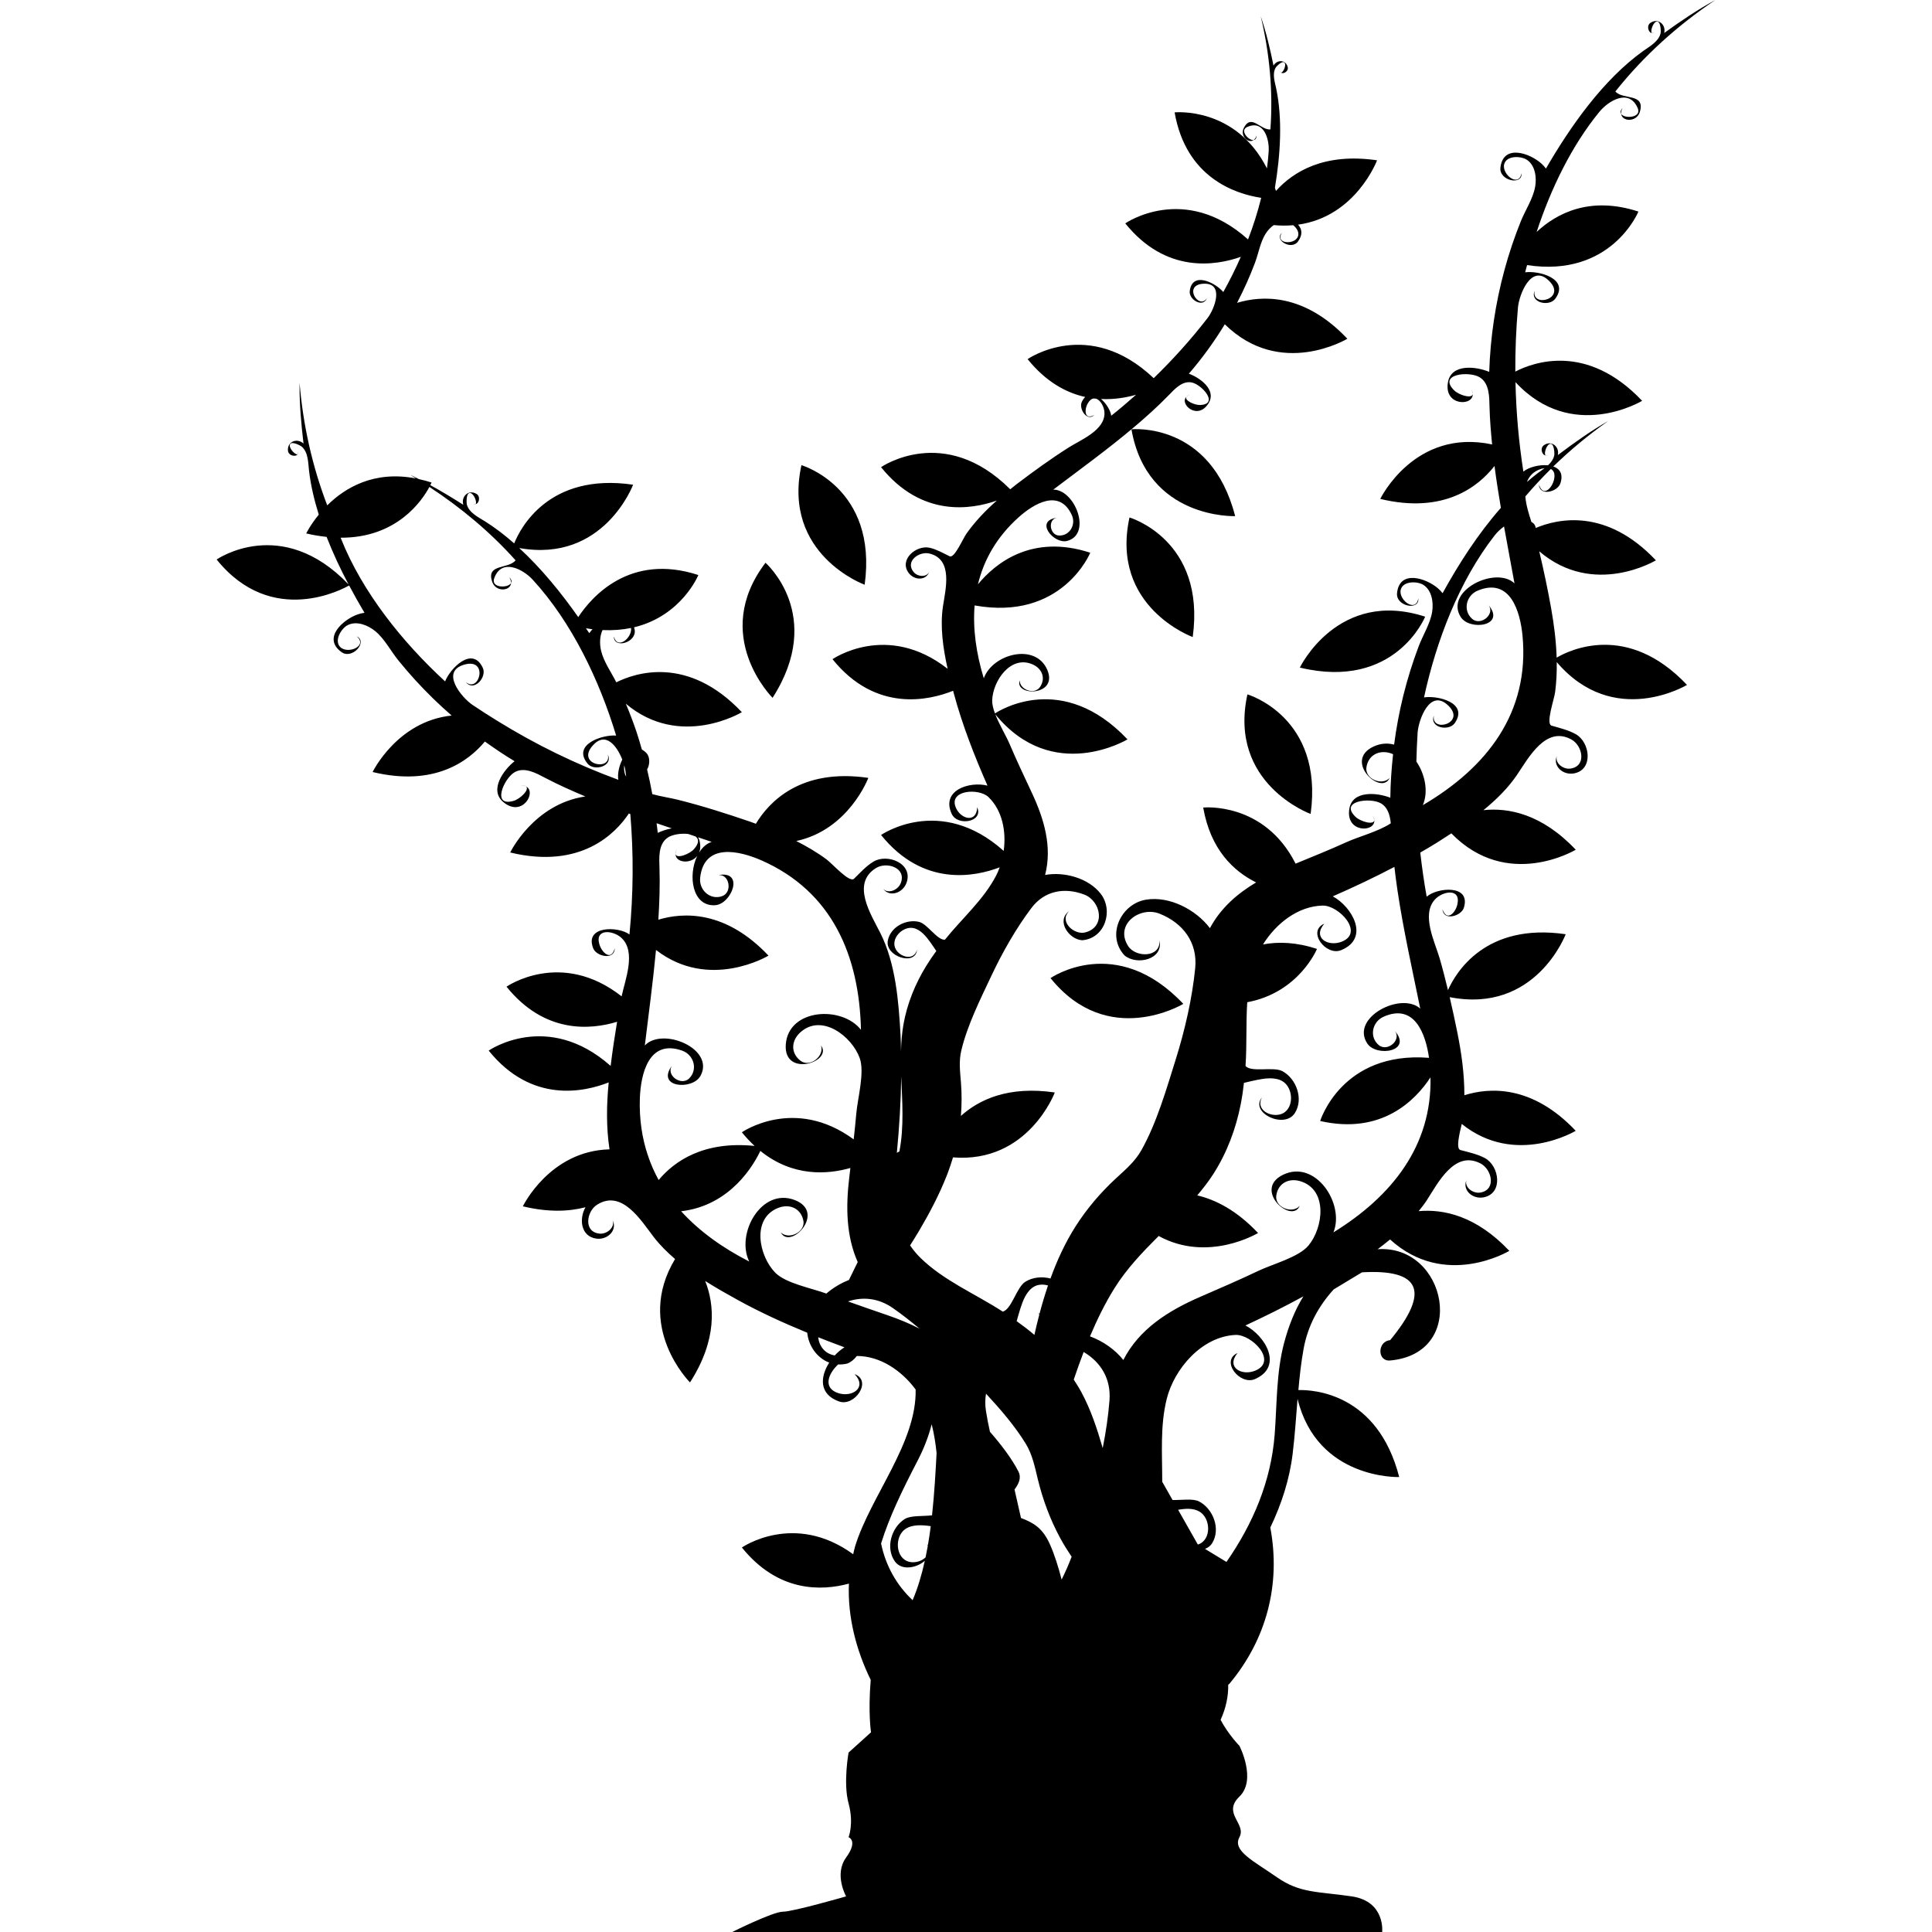 <?xml version="1.0" encoding="iso-8859-1"?>
<!-- Uploaded to: SVG Repo, www.svgrepo.com, Generator: SVG Repo Mixer Tools -->
<!DOCTYPE svg PUBLIC "-//W3C//DTD SVG 1.1//EN" "http://www.w3.org/Graphics/SVG/1.1/DTD/svg11.dtd">
<svg fill="#000000" version="1.1" id="Capa_1" xmlns="http://www.w3.org/2000/svg" xmlns:xlink="http://www.w3.org/1999/xlink" 
	 width="800px" height="800px" viewBox="0 0 566.535 566.535"
	 xml:space="preserve">
<g>
	<g>
		<path d="M431.852,115.527c0.043-0.395-0.144-0.961-0.695-1.763C431.607,114.419,431.818,115.01,431.852,115.527z"/>
		<path d="M475.386,33.427c-0.061-0.486,0.04-1.062,0.398-1.731C475.132,32.421,475.096,32.999,475.386,33.427z"/>
		<path d="M485.221,9.407c-0.275,0.25-0.538,0.309-0.789,0.291C484.594,9.789,484.835,9.746,485.221,9.407z"/>
		<path d="M454.022,133.239c-0.27,0.257-0.533,0.321-0.78,0.306C453.404,133.633,453.642,133.587,454.022,133.239z"/>
		<path d="M402.996,240.507c0.037-0.395-0.165-0.958-0.73-1.747C402.727,239.405,402.954,239.99,402.996,240.507z"/>
		<path d="M154.212,230.58c-0.324-0.229-0.909-0.343-1.879-0.251C153.125,230.256,153.744,230.357,154.212,230.58z"/>
		<path d="M87.424,132.348c0.086,0.361,0.009,0.621-0.128,0.829C87.455,133.083,87.535,132.85,87.424,132.348z"/>
		<path d="M198.089,250.412c0.003-0.517,0.181-1.12,0.59-1.799C198.178,249.442,198.022,250.021,198.089,250.412z"/>
		<path d="M139.435,147.819c-0.248,0.034-0.514-0.009-0.802-0.245C139.038,147.893,139.282,147.923,139.435,147.819z"/>
		<path d="M149.353,169.279c0.395,0.649,0.529,1.218,0.499,1.708C150.115,170.54,150.044,169.968,149.353,169.279z"/>
		<path d="M375.625,21.264c-0.165-0.129-0.297-0.315-0.321-0.627C375.349,21.068,375.471,21.23,375.625,21.264z"/>
		<path d="M347.928,116.317c0.315-0.3,0.777-0.545,1.429-0.691C348.565,115.806,348.127,116.047,347.928,116.317z"/>
		<path d="M368.464,39.728c-0.181,0.686-0.502,1.074-0.863,1.328C368.087,41.01,368.449,40.627,368.464,39.728z"/>
		<path d="M503.012,0C497.77,2.833,492.829,6.19,488,9.676c0.606-2.427-1.774-4.507-4.026-2.98
			c-1.252,0.848-0.591,2.916,0.459,2.999c-0.579-0.34,0.171-2.886,1.187-3.305c1.402-0.578,1.448,2.809,1.338,3.302
			c-0.548,2.473-3.198,3.896-5.077,5.236c-11.783,8.427-21.377,22.121-28.55,34.496c-0.422-0.551-0.856-1.041-1.358-1.484
			c-3.356-3.008-11.16-5.817-11.992,1.196c-0.459,3.85,6.46,5.367,6.2,1.652c-0.83,4.37-5.989,0.254-5.071-2.735
			c0.78-2.527,4.958-2.344,6.689-1.154c2.421,1.662,2.84,5.199,2.365,7.864c-0.618,3.476-2.876,6.836-4.192,10.098
			c-1.885,4.669-3.491,9.455-4.81,14.314c-2.645,9.74-4.144,19.786-4.468,29.872c-3.742-1.576-11.022-2.494-12.075,2.919
			c-1.392,7.146,7.467,7.219,7.231,3.559c-0.172,1.545-4.089,0.306-5.48-1.099c-4.743-4.783,4.342-5.627,7.414-3.859
			c3.014,1.732,2.926,5.851,3.005,8.865c0.095,3.639,0.392,7.271,0.756,10.894c-22.745-4.851-32.8,15.976-32.8,15.976
			c18.77,4.526,28.867-3.73,33.5-9.661c0.53,4.106,1.179,8.198,1.867,12.28c-6.744,7.647-12.47,16.625-17.09,25.022
			c-0.438-0.542-0.882-1.022-1.393-1.454c-3.421-2.932-11.285-5.572-11.965,1.459c-0.373,3.859,6.576,5.224,6.236,1.518
			c-0.734,4.385-5.982,0.385-5.129-2.623c0.726-2.543,4.905-2.454,6.662-1.301c2.457,1.606,2.953,5.135,2.537,7.81
			c-0.542,3.491-2.727,6.897-3.969,10.189c-1.781,4.712-3.281,9.532-4.496,14.419c-1.175,4.74-2.068,9.547-2.701,14.388
			c-1.87-0.493-3.898-0.413-5.995,0.551c-9.048,4.158,2.249,14.657,4.691,9.21c-2.2,2.402-7.164,0.361-6.836-2.95
			c0.48-3.767,3.782-5.41,7.246-4.241c0.211,0.07,0.392,0.171,0.59,0.254c-0.462,4.235-0.762,8.488-0.805,12.751
			c-3.772-1.493-11.074-2.252-12.007,3.186c-1.236,7.172,7.622,7.053,7.307,3.399c-0.138,1.548-4.078,0.395-5.505-0.979
			c-4.847-4.679,4.22-5.719,7.326-4.021c2.147,1.172,2.775,3.559,3.014,5.918c-3.607,2.39-9.434,3.92-12.84,5.459
			c-4.981,2.255-10.027,4.305-15.079,6.371c-9.235-18.299-27.091-16.451-27.091-16.451c2.154,12.347,8.914,18.672,15.518,21.956
			c-5.535,3.29-10.389,7.521-13.547,13.409c-4.097-5.425-11.872-9.495-18.761-8.348c-7.353,1.224-11.731,10.474-6.272,16.353
			c3.574,2.978,11.456,1.23,10.248-4.422c0.346,5.141-6.986,5.101-9.187,1.674c-4.085-6.368,3.477-11.812,9.263-9.483
			c6.87,2.766,11.129,8.452,10.395,15.943c-0.866,8.824-3.054,18.299-5.7,26.74c-2.751,8.766-5.579,18.654-10.102,26.688
			c-1.863,3.307-4.682,5.68-7.43,8.219c-4.511,4.17-8.507,8.844-11.814,14.027c-3.069,4.811-5.45,9.99-7.393,15.346
			c-2.491-0.664-5.279-0.373-7.399,0.967c-2.549,1.609-4.012,8.141-6.612,8.736c-8.008-5.205-17.191-8.994-24.101-15.74
			c-1.104-1.08-2.13-2.32-3.06-3.664c0.881-1.406,1.769-2.809,2.613-4.236c3.048-5.162,5.896-10.545,8.103-16.154
			c0.092-0.188,0.174-0.377,0.235-0.578c0.612-1.596,1.142-3.217,1.637-4.848c22.054,1.77,29.851-19.035,29.851-19.035
			c-13.602-1.992-22.213,2.086-27.534,6.877c0.257-3.268,0.272-6.551,0.009-9.828c-0.251-3.127-0.64-6.188,0.089-9.283
			c1.775-7.516,5.648-15.211,8.929-22.176c3.16-6.705,7.19-13.783,11.668-19.71c3.8-5.031,9.654-6.117,15.456-3.92
			c4.887,1.852,6.453,9.495,0.321,11.102c-3.302,0.866-7.84-3.274-4.71-6.245c-3.953,2.793-0.089,8.348,3.804,8.541
			c6.701-0.521,9.254-8.706,5.419-13.636c-3.592-4.617-10.694-6.527-16.297-5.508c2.136-8.274-0.318-16.432-3.819-23.944
			c-2.239-4.804-4.52-9.572-6.591-14.456c-1.004-2.366-3.018-5.655-4.192-8.706c16.83,20.615,38.761,7.35,38.761,7.35
			c-19.055-20.175-37.562-8.467-38.858-7.607c-0.508-1.368-0.852-2.687-0.817-3.834c0.175-5.692,5.429-13.409,11.892-10.53
			c2.797,1.249,3.898,4.134,2.056,6.726c-1.677,2.228-5.894,0.667-5.884-2.062c-1.589,4.743,11.331,4.688,8.118-3.011
			c-3.403-8.155-16.104-4.737-18.647,2.412c-2.219-7.286-3.25-14.504-2.69-21.374c25.695,4.633,33.914-15.456,33.914-15.456
			c-17.074-5.569-27.735,2.977-32.932,9.253c1.726-7.179,5.487-13.847,11.897-19.621c4.385-3.932,11.992-8.617,15.634-0.651
			c1.248,2.735-0.569,6.028-3.685,5.982c-2.867-0.042-3.501-4.899-0.542-5.239c-6.955,0.796-1.07,7.855,2.855,6.812
			c7.371-1.958,2.265-15.11-4.082-15.034c7.886-5.964,15.902-11.766,23.467-18.136c3.58-3.018,7.084-6.151,10.349-9.514
			c1.763-1.812,4.046-4.4,6.886-3.755c2.895,0.655,8.014,6.334,2.374,6.585c-1.655,0.073-4.773-1.386-4.002-2.436
			c-2.222,2.124,3.277,7.105,6.475,1.913c2.427-3.935-2.583-7.5-5.78-8.654c3.907-4.525,7.424-9.385,10.539-14.489
			c16.355,16.074,35.93,4.238,35.93,4.238c-12.652-13.396-25.058-12.732-32.35-10.523c0.027-0.055,0.061-0.107,0.092-0.162
			c1.946-3.742,3.675-7.601,5.165-11.548c1.04-2.757,1.558-6.108,3.151-8.602c0.579-0.909,1.401-1.814,2.359-2.488
			c2.022,0.189,3.923,0.187,5.713,0.03c1.108,0.9,1.907,2.231,1.316,3.467c-1.129,2.362-6.646,1.967-4.676-1.193
			c-2.268,2.142,2.854,5.131,4.758,2.503c1.479-2.041,1.157-3.7,0.019-4.939c16.968-2.338,23.167-18.871,23.167-18.871
			c-15.565-2.276-24.614,3.378-29.645,8.975c-0.099-0.315-0.205-0.609-0.307-0.915c1.604-9.618,2.283-19.958,0.377-29.119
			c-0.398-1.894-1.222-4.275-0.156-6.108c0.211-0.364,2.163-2.426,2.699-1.273c0.389,0.835-0.597,2.828-1.145,2.711
			c0.694,0.544,2.273-0.355,1.985-1.585c-0.517-2.218-3.167-2.289-4.171-0.45c-0.997-4.887-2.136-9.761-3.754-14.483
			c2.606,10.808,3.65,22.075,2.843,33.192c-2.861,0.275-5.674-4.78-7.831-0.376c-1.126,2.338,1.396,4.568,2.907,3.5
			c-1.487,0.147-4.165-2.806-1.916-3.825c4.899-2.225,6.549,3.528,6.335,7.056c-0.102,1.683-0.278,3.378-0.509,5.074
			c-9.237-18.271-27.077-16.426-27.077-16.426c3.332,19.094,17.646,23.871,25.386,25.062c-1.02,4.122-2.311,8.213-3.853,12.194
			c-18.682-16.759-36.001-4.709-36.001-4.709c11.894,14.764,26.383,12.451,33.887,9.813c-1.582,3.577-3.312,7.044-5.145,10.324
			c-2.093-2.562-9.109-6.34-9.838-0.27c-0.303,2.531,3.947,5.009,5.053,2.035c-2.286,3.688-7.207-3.883-1.06-4.201
			c6.347-0.331,3.188,7.521,1.279,9.997c-4.938,6.393-10.199,12.209-15.842,17.696c-19.045-18.079-36.974-5.591-36.974-5.591
			c5.395,6.698,11.325,9.872,16.897,11.105c-0.377,0.352-0.723,0.835-1.022,1.496c-0.902,1.992,1.576,5.863,3.696,3.767
			c-2.916,1.665-3.011-1.506-1.912-3.406c0.548-0.952,1.15-1.353,1.744-1.423c0.251,0.03,0.499,0.058,0.75,0.083
			c1.304,0.486,2.384,2.512,2.393,4.232c0.034,5.031-6.869,7.772-10.386,9.991c-5.251,3.314-10.383,7.041-15.327,10.792
			c-0.652,0.496-1.282,1.022-1.928,1.533c-19.379-19.354-37.877-6.487-37.877-6.487c11.925,14.805,26.463,12.439,33.948,9.792
			c-3.29,2.926-6.356,6.093-8.899,9.697c-1.068,1.506-3.538,7.338-4.945,6.646c-1.885-0.927-3.746-2.001-5.808-2.488
			c-3.911-0.921-9.159,3.455-6.178,7.402c1.671,2.212,5.135,2.225,5.992-0.346c-0.75,1.683-3.418,1.469-4.581,0.028
			c-2.54-3.14,1.631-6.132,4.654-5.401c7.026,1.698,4.719,10.478,3.972,15.468c-0.888,5.915,0.009,12.273,1.371,18.335
			c-17.8-13.929-33.761-2.821-33.761-2.821c12.729,15.802,28.433,12.044,35.361,9.259c0.073,0.279,0.146,0.563,0.223,0.838
			c2.503,9.254,6.007,18.21,9.862,26.98c-5.208-1.334-13.715,1.3-10.486,8.295c1.71,3.709,9.382,2.332,7.467-1.928
			c-0.182,4.568-4.582,3.568-6.148,0.333c-2.641-5.453,6.625-6.086,9.464-3.341c4.076,3.944,5.242,10.095,4.449,15.777
			c-18.663-16.695-35.955-4.667-35.955-4.667c12.39,15.382,27.598,12.23,34.789,9.483c-0.303,0.823-0.63,1.631-1.019,2.377
			c-3.728,7.182-10.04,12.604-15.046,18.847c-2.225,0.208-5.104-4.603-7.552-5.217c-3.764-0.939-8.458,1.469-9.195,5.499
			c-0.857,4.673,8.188,7.518,8.549,2.687c-0.863,3.24-4.773,2.218-6.144-0.049c-1.864-3.075,1.928-7.032,5.146-6.319
			c2.105,0.468,3.654,2.42,4.859,4.07c0.63,0.863,1.212,1.756,1.812,2.641c-1.053,1.423-2.047,2.892-2.974,4.401
			c-3.231,5.256-5.579,11.043-6.659,17.129c-0.462,2.605-0.643,5.221-0.716,7.84c-0.04-1.477-0.046-2.955-0.125-4.434
			c-0.539-9.908-1.414-21.236-5.949-30.229c-2.711-5.376-8.608-14.471-1.279-19.021c3.152-1.961,8.997-0.125,7.292,4.382
			c-0.78,2.068-3.727,3.305-5.205,1.68c1.928,2.592,5.854,1.285,6.919-1.849c1.906-5.59-5.683-8.589-9.771-6.083
			c-2.154,1.322-3.865,3.237-5.655,4.991c-1.337,1.313-6.319-4.376-8.09-5.686c-2.785-2.062-5.774-3.797-8.847-5.37
			c15.426-3.314,21.124-18.513,21.124-18.513c-19.915-2.913-29.189,7.142-32.978,13.458c-0.486-0.174-0.97-0.37-1.459-0.539
			c-7.01-2.405-14.22-4.712-21.411-6.505c-2.053-0.514-4.835-0.924-7.5-1.646c-0.438-2.427-0.946-4.838-1.521-7.234
			c0.833-1.389,0.887-3.626-0.141-4.743c-0.478-0.52-0.946-0.866-1.405-1.129c-0.493-1.701-0.976-3.406-1.539-5.086
			c-0.942-2.812-2.014-5.581-3.149-8.323c15.928,13.428,34.015,2.482,34.015,2.482c-15.842-16.775-31.301-11.509-36.812-8.761
			c-1.511-2.99-3.69-6.022-4.461-9.244c-0.45-1.882-0.453-4.226,0.417-6.071c3.075,0.131,5.863-0.098,8.357-0.621
			c0.392,2.889-4.012,6.551-5.031,2.494c-0.043,3.724,6.775,1.803,6.092-2.01c-0.043-0.245-0.113-0.45-0.171-0.673
			c13.984-3.372,18.853-15.333,18.853-15.333c-20.162-6.576-31.386,6.524-35.22,12.335c-4.979-7.09-10.799-14.253-17.305-20.251
			c24.771,4.45,33.394-18.571,33.394-18.571c-24.844-3.635-33.155,12.928-34.872,17.212c-2.721-2.39-5.554-4.575-8.501-6.432
			c-1.955-1.23-4.682-2.497-5.373-4.933c-0.138-0.483-0.291-3.868,1.144-3.372c1.041,0.358,1.934,2.861,1.377,3.231
			c1.043-0.144,1.585-2.246,0.285-3.021c-2.334-1.395-4.59,0.823-3.846,3.21c-3.167-2.017-6.386-3.959-9.676-5.768
			c0.229-0.465,0.358-0.768,0.358-0.768c-1.276-0.416-2.506-0.734-3.712-0.998c-0.835-0.422-1.667-0.854-2.518-1.251
			c0.563,0.331,1.095,0.716,1.652,1.056c-12.329-2.399-20.848,2.775-26.01,7.889c-4.416-11.505-7.111-23.688-8.115-35.937
			c-0.074,5.958,0.459,11.91,1.157,17.821c-1.827-1.708-4.801-0.64-4.562,2.069c0.134,1.505,2.261,1.934,2.846,1.056
			c-0.575,0.339-2.439-1.552-2.313-2.644c0.178-1.505,3.158,0.101,3.534,0.435c1.894,1.68,1.848,4.688,2.108,6.983
			c0.487,4.287,1.521,8.629,2.864,12.94c-2.485,3.039-3.681,5.508-3.681,5.508c2.111,0.508,4.076,0.811,5.973,1.016
			c1.873,4.786,4.07,9.464,6.432,13.926c-19.667-20.526-38.675-7.292-38.675-7.292c16.249,20.171,37.354,8.473,38.847,7.607
			c1.472,2.763,2.98,5.459,4.504,8.011c-0.688,0.104-1.325,0.245-1.958,0.468c-4.26,1.469-10.508,6.922-4.783,11.062
			c3.14,2.271,7.831-3.036,4.458-4.615c3.415,2.849-2.69,5.358-4.854,3.1c-1.83-1.91,0.361-5.471,2.243-6.408
			c2.628-1.31,5.924,0.046,8.02,1.756c2.739,2.231,4.575,5.838,6.787,8.574c3.167,3.917,6.567,7.647,10.171,11.163
			c1.775,1.731,3.605,3.409,5.478,5.037c-15.979,1.665-23.173,16.561-23.173,16.561c18.023,4.345,28.045-3.094,32.917-8.941
			c2.836,2.026,5.722,3.978,8.712,5.771c-3.195,2.503-7.54,8.418-3.317,11.971c5.566,4.691,9.939-3.014,6.625-4.59
			c1.267,0.903-1.72,3.721-3.626,4.257c-6.487,1.82-2.806-6.53,0.232-8.354c2.98-1.793,6.536,0.288,9.211,1.683
			c3.782,1.977,7.687,3.712,11.622,5.367c-15.184,2.23-22.029,16.432-22.029,16.432c20.747,5,30.915-5.612,34.795-11.438
			c0.144,0.052,0.284,0.11,0.428,0.162c0.976,11.732,0.903,23.326-0.254,35.315c-3.234-2.445-13.293-2.644-10.622,4.085
			c0.964,2.427,6.34,3.507,6.301-0.052c-0.988,3.886-3.788,1.337-4.51-1.181c-1.347-4.679,4.119-4.1,6.533-1.799
			c4.315,4.109,1.031,12.214-0.006,17.087c-17.791-13.939-33.749-2.83-33.749-2.83c11.16,13.852,24.608,12.67,32.424,10.293
			c-0.722,4.309-1.362,8.629-1.891,12.941c-18.589-16.441-35.762-4.492-35.762-4.492c12.623,15.67,28.177,12.105,35.19,9.33
			c-0.633,6.529-0.747,13.137,0.242,19.627c-17.549,0.416-25.413,16.707-25.413,16.707c7.42,1.787,13.452,1.549,18.366,0.271
			c-1.956,3.438-1.371,8.645,3.271,9.211c3.283,0.4,6.169-2.566,4.669-5.432c0.823,2.039-1.573,4.152-3.773,3.957
			c-4.801-0.422-3.914-6.486-0.777-8.473c7.283-4.625,12.91,4.635,16.576,9.416c1.812,2.361,3.969,4.504,6.301,6.502
			c-11.989,19.891,4.382,36.188,4.382,36.188c8.094-12.629,7.182-22.844,4.458-29.74c3.167,2.002,6.404,3.834,9.501,5.541
			c6.594,3.633,13.452,6.76,20.417,9.621c0.382,3.881,2.889,7.436,6.454,8.764c-2.656,4.113-3.106,9.305,2.904,11.402
			c4.602,1.605,9.78-6.123,4.535-8.008c3.773,3.943-0.735,6.891-4.811,5.553c-4.538-1.49-2.959-5.682-0.012-8.412
			c0.86,0.043,1.756-0.029,2.681-0.256c1.089-0.42,2.05-1.225,2.791-2.217c6.827-0.023,13.127,4.266,17.246,9.824
			c0.361,15.596-13.207,31.281-17.739,45.951c-0.242,0.781-0.382,1.572-0.575,2.359c-17.341-12.613-32.635-1.977-32.635-1.977
			c10.682,13.258,23.458,12.744,31.386,10.59c-0.422,9.707,2.13,19.525,6.389,28.227c-0.802,9.838,0.092,15.369,0.092,15.369
			l-6.585,5.955c0,0-1.622,8.936,0,14.891s0,9.926,0,9.926s2.892,0.992-0.722,5.955s0,11.393,0,11.393s-15.523,4.488-18.504,4.488
			s-14.89,5.959-14.89,5.959h190.592c0,0,0.991-8.982-8.936-10.447c-9.926-1.467-15.138-0.857-21.961-5.627
			c-6.827-4.773-13.115-7.752-10.964-11.721c2.15-3.971-5.132-6.949,0-11.912c5.131-4.963,0-14.891,0-14.891
			s-3.183-3.221-5.521-7.609c1.612-3.551,2.289-6.982,2.236-10.303c0.107-0.098,0.227-0.139,0.331-0.26
			c10.905-13.037,15.138-29.156,12.011-45.84c3.277-6.83,5.64-14.076,6.558-21.674c0.646-5.344,0.988-10.703,1.429-16.057
			c5.799,23.789,29.811,22.932,29.811,22.932c-6.353-24.727-25.358-25.621-29.565-25.508c0.367-4.088,0.805-8.172,1.554-12.227
			c1.225-6.611,4.309-12.348,8.798-17.289l8.299-5.008c17.268-0.994,20.019,5.637,8.256,19.896c-3.795,0.34-3.825,6.299,0,5.955
			c23.042-2.059,16.573-34.033-3.663-32.631c1.236-0.918,2.448-1.879,3.642-2.859c16.15,14.711,34.97,3.342,34.97,3.342
			c-9.752-10.324-19.354-12.295-26.589-11.643c0.854-1.057,1.692-2.121,2.421-3.246c3.271-5.059,8.137-14.74,15.769-10.715
			c3.283,1.73,4.654,7.703-0.099,8.508c-2.179,0.369-4.736-1.545-4.079-3.641c-1.264,2.973,1.849,5.699,5.093,5.035
			c5.786-1.18,4.541-9.244,0.312-11.506c-2.228-1.189-4.746-1.697-7.163-2.355c-1.39-0.377-0.307-4.682,0.379-7.656
			c15.784,12.676,33.425,2.018,33.425,2.018c-12.828-13.58-25.404-12.713-32.653-10.432c0.019-6.191-0.845-12.379-2.068-18.443
			c-0.691-3.428-1.436-6.879-2.234-10.318c25.242,4.941,34.013-18.452,34.013-18.452c-23.504-3.439-32.194,11.178-34.521,16.395
			c-0.762-3.158-1.555-6.307-2.457-9.391c-1.396-4.761-5.413-12.668-1.41-17.145c2.221-2.485,7.622-3.501,6.655,1.27
			c-0.518,2.567-3.104,5.331-4.4,1.54c0.245,3.552,5.517,2.044,6.282-0.453c2.123-6.922-7.886-5.918-10.915-3.222
			c-0.777-4.348-1.393-8.654-1.873-12.944c1.616-0.942,3.24-1.87,4.826-2.867c1.404-0.884,2.843-1.812,4.287-2.757
			c16.462,16.885,36.472,4.795,36.472,4.795c-9.967-10.551-19.78-12.378-27.062-11.601c3.767-3.078,7.216-6.478,9.832-10.336
			c3.381-4.985,8.461-14.557,16-10.364c3.247,1.802,4.483,7.803-0.284,8.503c-2.188,0.325-4.7-1.649-3.999-3.73
			c-1.328,2.947,1.723,5.737,4.979,5.15c5.811-1.053,4.746-9.14,0.565-11.493c-2.2-1.239-4.706-1.802-7.108-2.512
			c-1.796-0.533,0.753-7.65,1.034-9.835c0.383-2.925,0.518-5.86,0.478-8.797c16.754,19.642,38.195,6.686,38.195,6.686
			c-17.543-18.574-34.611-10.129-38.226-7.999c-0.153-4.89-0.777-9.771-1.637-14.584c-0.989-5.529-2.158-11.099-3.471-16.604
			c15.977,13.685,34.211,2.653,34.211,2.653c-14.525-15.383-28.73-12.231-35.239-9.483c-0.125-0.872-0.575-1.432-1.264-1.774
			c-0.765-2.35-1.585-4.988-1.784-7.476c2.381-2.788,4.866-5.478,7.482-8.048c0.848,0.438,1.318,1.396,0.933,3.103
			c-0.575,2.555-3.219,5.264-4.434,1.441c0.165,3.556,5.472,2.164,6.291-0.315c0.931-2.809-0.204-4.324-2.071-4.973
			c5.024-4.862,10.419-9.339,16.126-13.338c-5.177,2.947-10.043,6.414-14.795,10.003c0.554-2.439-1.873-4.468-4.091-2.892
			c-1.233,0.875-0.526,2.928,0.526,2.989c-0.585-0.327,0.106-2.888,1.113-3.332c1.39-0.609,1.509,2.778,1.411,3.271
			c-0.236,1.184-0.958,2.136-1.846,2.962c-2.573-0.263-5.713,0.569-7.215,1.848c-1.381-8.856-2.13-17.528-2.316-26.233
			c16.582,17.907,37.136,5.477,37.136,5.477c-16.221-17.172-32.038-11.245-37.188-8.571c-0.033-6.203,0.221-12.436,0.774-18.782
			c0.324-3.718,3.907-13.164,9.211-7.742c5.138,5.251-5.304,7.916-4.327,2.83c-1.436,3.504,4.303,4.768,6.083,2.301
			c4.272-5.918-4.944-8.274-8.853-7.72c0.169-0.701,0.377-1.414,0.558-2.121c24.719,3.776,32.653-15.695,32.653-15.695
			c-14.202-4.63-23.967,0.502-29.842,5.973c4.155-12.638,10.199-25.181,18.385-35.202c2.668-3.268,8.767-6.98,11.267-1.068
			c1.185,2.797-3.861,3.155-4.853,1.677c0.287,2.319,4.538,2.448,5.462-0.587c1.668-5.612-4.894-3.449-7.179-6.004
			C481.951,16.423,491.978,7.378,503.012,0z M322.879,117.008c3.864,0.184,7.396-0.435,10.257-1.249
			c-2.354,2.096-4.765,4.149-7.283,6.151C325.669,120.402,324.421,118.342,322.879,117.008z M173.735,184.518
			c-0.325,0.364-0.649,0.729-0.937,1.15c-0.312-0.474-0.655-0.958-0.976-1.435C172.465,184.337,173.114,184.448,173.735,184.518z
			 M181.33,228.671c-12.573-4.633-24.119-10.279-35.321-17.182c0.003-0.006,0.018-0.043,0.018-0.043
			c-0.058-0.018-0.113-0.03-0.168-0.049c-2.457-1.518-4.905-3.075-7.337-4.718c-3.091-2.09-9.605-9.813-2.289-11.812
			c7.087-1.937,4.339,8.482,0.37,5.159c2.365,2.956,6.258-1.441,4.97-4.198c-3.094-6.609-9.633,0.297-11.05,3.984
			c-12.393-11.39-24.257-26.086-30.533-41.879c-0.034-0.083-0.061-0.171-0.092-0.257c16.601,0.08,23.975-11.046,26.019-14.887
			c9.272,6.077,17.871,13.253,25.272,21.515c-2.133,2.684-8.81,0.909-6.817,6.411c1.102,2.978,5.333,2.601,5.486,0.27
			c-0.906,1.533-5.964,1.469-4.945-1.393c2.151-6.05,8.458-2.699,11.31,0.41c11.497,12.515,19.581,29.584,24.453,45.695
			c-3.935-0.324-12.999,2.564-8.387,8.222c1.921,2.359,7.576,0.765,5.939-2.65c1.27,5.019-9.309,2.968-4.486-2.573
			c3.84-4.416,7.167,0.064,8.736,4.039C181.489,224.714,181.015,227.095,181.33,228.671z M183.276,227.058
			c-0.263-0.814-0.333-1.763-0.236-2.665c0.156,0.551,0.275,1.065,0.337,1.496c0.088,0.612,0.156,1.218,0.239,1.827
			C183.518,227.49,183.355,227.303,183.276,227.058z M449.061,139.212c0.967-1.035,2.491-1.753,3.853-1.919
			c-0.716,0.551-1.459,1.05-2.108,1.536c-1.04,0.78-2.038,1.646-3.041,2.503C448.054,140.567,448.467,139.848,449.061,139.212z
			 M299.195,383.746c0.746-2.32,1.771-5.113,3.984-6.43c1.211-0.719,2.729-0.768,4.137-0.367c-0.937,2.758-1.769,5.555-2.512,8.369
			c-0.123-0.145-0.261-0.236-0.374-0.41c0.092,0.223,0.215,0.398,0.331,0.582c-0.521,1.982-0.995,3.971-1.444,5.961
			c-0.062-0.053-0.113-0.111-0.175-0.16c-1.615-1.361-3.293-2.652-5.016-3.873C298.479,386.188,298.803,384.957,299.195,383.746z
			 M264.271,315.648c0.281,7.295,0.869,14.615-0.511,21.889c-0.006,0.029-0.015,0.064-0.021,0.094
			c-0.254,0.139-0.514,0.275-0.75,0.426C263.705,330.611,264.173,323.131,264.271,315.648z M208.698,246.875
			c-1.527,0.484-2.751,1.637-3.678,3.122c0.364-0.924,0.456-2.099,0.083-3.556c-0.092-0.361-0.272-0.618-0.414-0.918
			C206.027,245.969,207.364,246.419,208.698,246.875z M196.979,242.912c-1.521,0.285-2.983,0.765-4.101,1.312
			c-0.085-0.942-0.232-1.878-0.339-2.821C194.017,241.912,195.5,242.41,196.979,242.912z M193.141,346.025
			c-1.239-2.252-2.286-4.617-3.124-7.104c0.015-0.035,0.049-0.113,0.049-0.113c-0.034-0.012-0.064-0.018-0.101-0.029
			c-1.692-5.074-2.546-10.627-2.332-16.732c0.26-7.025,2.546-17.441,12.402-13.963c3.384,1.197,4.703,5.486,2.083,8.125
			c-2.414,2.426-7.108-1.057-4.948-3.881c-5.083,6.635,5.854,7.434,8.213,3.197c4.434-7.953-11.096-14.473-16.294-8.957
			c1.129-9.328,2.396-18.65,3.277-28.007c15.667,12.13,32.984,1.665,32.984,1.665c-12.62-13.36-24.991-12.736-32.292-10.539
			c0.309-5.021,0.49-10.058,0.328-15.086c-0.095-3.014-0.425-7.121,2.484-9.027c1.34-0.878,3.938-1.288,5.97-1.013
			c0.695,0.232,1.386,0.468,2.081,0.704c1.007,0.704,1.188,1.903-0.425,3.733c-1.31,1.484-5.146,2.95-5.407,1.417
			c-0.015,2.598,4.413,3.054,6.355,0.594c-2.751,5.686-1.502,14.835,5.242,14.437c4.841-0.285,8.874-10.483,0.692-8.788
			c3.482-0.722,4.581,5.021,1.346,6.141c-3.513,1.215-6.805-1.836-6.414-5.407c1.15-10.392,11.524-7.922,17.965-5.104
			c20.792,9.155,28.696,27.983,29.192,49.696c-5.557-7.152-21.23-6.281-22.042,4.236c-0.765,9.93,13.902,5.162,10.328,0.379
			c1.031,3.09-3.167,6.436-5.9,4.539c-3.06-2.254-2.889-5.934-0.184-8.395c6.252-5.68,15.092,1.105,17.418,7.494
			c1.539,4.232-0.627,11.9-1.004,16.42c-0.208,2.494-0.478,4.973-0.753,7.453c-17.405-12.783-32.785-2.082-32.785-2.082
			c1.221,1.514,2.469,2.83,3.733,4.002C206.37,334.521,197.777,340.459,193.141,346.025z M244.782,397.467
			c-2.95-0.5-4.559-2.748-4.865-5.338c2.561,1.018,5.131,2,7.714,2.953C246.633,395.695,245.657,396.518,244.782,397.467z
			 M242.315,379.324c-4.278-1.592-11.916-2.98-15.009-6.154c-4.743-4.869-7.014-15.779,0.817-18.941
			c3.391-1.367,6.781,0.08,7.479,3.812c0.523,3.287-4.315,5.615-6.649,3.346c2.754,5.293,13.421-5.846,4.146-9.469
			c-9.826-3.836-17.42,9.902-13.391,18.012c-7.8-3.984-14.626-8.867-19.976-14.744c14.557-1.686,21.374-13.764,23.226-17.701
			c9.553,7.732,19.795,6.895,26.408,5.006c-0.119,1.004-0.239,2.008-0.358,3.012c-0.985,8.342-0.906,16.922,2.506,24.578
			c-0.866,1.768-1.729,3.527-2.583,5.264C246.55,376.27,244.277,377.635,242.315,379.324z M260.409,385.725
			c-3.926-1.352-7.846-2.705-11.753-4.096c4.321-1.445,8.911-1.002,13.115,1.908c2.659,1.84,5.288,3.918,7.874,6.074
			C266.685,388.09,263.573,386.814,260.409,385.725z M272.089,453.148c-0.092-0.127-0.153-0.26-0.266-0.389
			c0.122,0.203,0.153,0.387,0.235,0.582c-0.196,1.123-0.416,2.234-0.646,3.336c-1.135,1.125-3.066,1.697-4.725,1.318
			c-4.186-0.951-4.44-7.488-1.16-9.66c2.114-1.398,5.012-1.139,7.405-0.811C272.689,449.414,272.411,451.291,272.089,453.148z
			 M273.307,444.35c-2.638,0.33-6.227-0.021-7.98,1.07c-3.926,2.451-5.75,8.479-2.904,12.455c2.004,2.797,6.441,1.896,8.77-0.199
			c-0.903,4.094-2.062,8.008-3.577,11.555c-4.688-4.385-7.901-10.09-9.25-16.625c2.463-7.945,6.368-15.912,10.713-24.281
			c1.79-3.449,3.198-7.033,4.128-10.662c0.701,2.76,1.138,5.576,1.438,8.416C274.344,431.699,273.999,437.996,273.307,444.35z
			 M311.306,463.186c-0.93-3.645-2.053-7.211-3.402-10.271c-2.2-4.99-5-6.43-8.514-7.785c-0.63-2.791-1.264-5.578-1.896-8.369
			c1.236-1.619,2.093-3.396,1.145-5.258c-1.928-3.785-5.068-7.889-8.352-11.654c-0.446-2.051-0.854-4.094-1.168-6.102
			c-0.282-1.785-0.252-3.473,0.021-5.064c4.289,4.629,8.484,9.508,11.631,14.639c1.982,3.238,2.687,6.852,3.57,10.49
			c1.454,5.967,3.593,11.732,6.512,17.143c1.031,1.908,2.186,3.742,3.388,5.541C313.36,458.805,312.386,461.047,311.306,463.186z
			 M325.345,410.609c-0.349,4.574-1.056,9.324-1.988,14.027c-1.638-5.643-3.458-11.213-6.265-16.414
			c-0.679-1.264-1.45-2.467-2.228-3.67c0.909-2.723,1.879-5.424,2.904-8.1C322.809,399.428,325.82,404.336,325.345,410.609z
			 M351.254,452.924l-5.783-10.191c2.065-0.375,4.33-0.545,6.163,0.469C355.08,445.102,355.352,451.639,351.254,452.924z
			 M376.542,393.807c-2.295,8.611-2.084,17.996-2.757,26.807c-1.056,13.764-6.377,26.244-14.141,37.404l-6.298-3.828
			c0.869-0.318,1.628-0.871,2.146-1.734c2.519-4.189,0.217-10.053-3.893-12.182c-1.769-0.916-5.138-0.354-7.757-0.416l-3.032-5.346
			l0,0c0.012-8.123-0.652-16.369,1.315-24.281c2.219-8.912,10.337-18.324,20.162-18.779c4.707-0.219,12.504,7.662,5.833,10.461
			c-3.954,1.658-8.685-0.918-5.239-5.148c-5.076,2.301,0.701,9.59,5.162,7.619c8.412-3.715,2.877-12.791-2.84-15.707
			c5.75-2.666,11.436-5.494,16.999-8.535C379.697,384.174,377.868,388.832,376.542,393.807z M419.042,310.195
			c-25.637-1.998-31.916,18.525-31.916,18.525c18.021,4.105,27.923-6.057,32.348-12.797c0.44,20.076-11.319,34.887-28.452,45.449
			c3.366-8.408-5.306-21.492-14.792-16.881c-8.956,4.354,2.57,14.602,4.894,9.105c-2.146,2.451-7.154,0.518-6.897-2.799
			c0.397-3.777,3.659-5.49,7.151-4.4c8.06,2.523,6.671,13.584,2.335,18.816c-2.874,3.467-10.585,5.471-14.676,7.43
			c-5.714,2.734-11.516,5.205-17.313,7.738c-9.064,3.963-17.699,9.326-22.32,18.422c-2.374-3.006-5.918-5.512-9.776-6.936
			c2.074-4.902,4.397-9.656,7.154-14.082c3.593-5.768,8.237-10.605,12.983-15.346c14.526,7.969,29.144-0.875,29.144-0.875
			c-6.19-6.555-12.326-9.742-17.831-11.031c1.687-2.008,3.309-4.072,4.734-6.303c3.975-6.219,6.597-13.193,8.011-20.424
			c0.407-2.074,0.72-4.168,0.945-6.266c1.243-0.291,2.476-0.607,3.725-0.854c2.39-0.475,5.33-0.938,7.555,0.357
			c3.403,1.98,3.531,8.52-0.594,9.713c-3.038,0.881-7.298-1.387-5.431-4.928c-3.587,4.533,6.648,9.352,9.679,4.557
			c2.609-4.135,0.438-10.045-3.623-12.264c-2.647-1.445-9.064,0.449-10.848-1.531c0.425-6.172,0.101-12.484,0.505-18.699
			c15.195-2.814,20.449-15.64,20.449-15.64c-6.077-1.983-11.331-2.163-15.826-1.307c3.85-6.178,10.254-11.218,17.482-11.396
			c4.712-0.113,12.331,7.938,5.603,10.588c-3.99,1.573-8.663-1.108-5.126-5.263c-5.125,2.188,0.493,9.605,4.994,7.732
			c8.491-3.528,3.158-12.723-2.494-15.765c6.114-2.671,12.158-5.532,18.069-8.632c0.267,2.268,0.551,4.535,0.888,6.791
			c1.741,11.677,4.339,23.2,6.692,34.765c-5.621-5.08-20.579,2.662-15.523,10.236c2.692,4.033,13.531,2.359,7.932-3.844
			c2.384,2.641-2.02,6.49-4.621,4.262c-2.821-2.416-1.851-6.799,1.426-8.264C414.838,294.062,418.067,303.277,419.042,310.195z
			 M446.463,186.431c2.111,22.623-10.502,38.681-29.235,49.67c1.689-3.96,0.661-9.021-1.891-12.785
			c0.07-2.794,0.174-5.6,0.357-8.434c0.242-3.724,3.617-13.247,9.036-7.94c5.254,5.138-5.128,8.029-4.266,2.925
			c-1.358,3.534,4.407,4.672,6.133,2.167c4.14-6.01-5.126-8.164-9.021-7.524c3.565-16.451,10.258-34.113,20.714-47.507
			c0.706-0.906,1.674-1.845,2.751-2.622c0.997,5.566,2.056,11.12,3.06,16.683c-5.511-5.202-20.634,2.209-15.744,9.89
			c2.602,4.094,13.474,2.656,8.015-3.669c2.325,2.693-2.16,6.444-4.713,4.162c-2.769-2.479-1.701-6.839,1.606-8.231
			C442.908,169.166,445.793,179.432,446.463,186.431z"/>
		<path d="M346.989,294.373c-19.759-20.922-38.938-7.557-38.938-7.557C324.905,307.742,346.989,294.373,346.989,294.373z"/>
		<path d="M362.194,151.348c-7.157-27.874-30.41-25.462-30.41-25.462C336.398,152.351,362.194,151.348,362.194,151.348z"/>
		<path d="M417.911,180.837c-25.542-8.33-36.748,14.923-36.748,14.923C409.137,202.505,417.911,180.837,417.911,180.837z"/>
		<path d="M224.47,165.02c-16.23,21.407,2.075,39.608,2.075,39.608C242.074,180.399,224.47,165.02,224.47,165.02z"/>
		<path d="M235.011,136.403c-5.722,26.249,18.541,35.064,18.541,35.064C257.45,142.954,235.011,136.403,235.011,136.403z"/>
		<path d="M349.749,186.81c3.899-28.513-18.54-35.064-18.54-35.064C325.486,177.997,349.749,186.81,349.749,186.81z"/>
		<path d="M365.787,203.619c-5.723,26.249,18.54,35.064,18.54,35.064C388.225,210.17,365.787,203.619,365.787,203.619z"/>
	</g>
</g>
</svg>